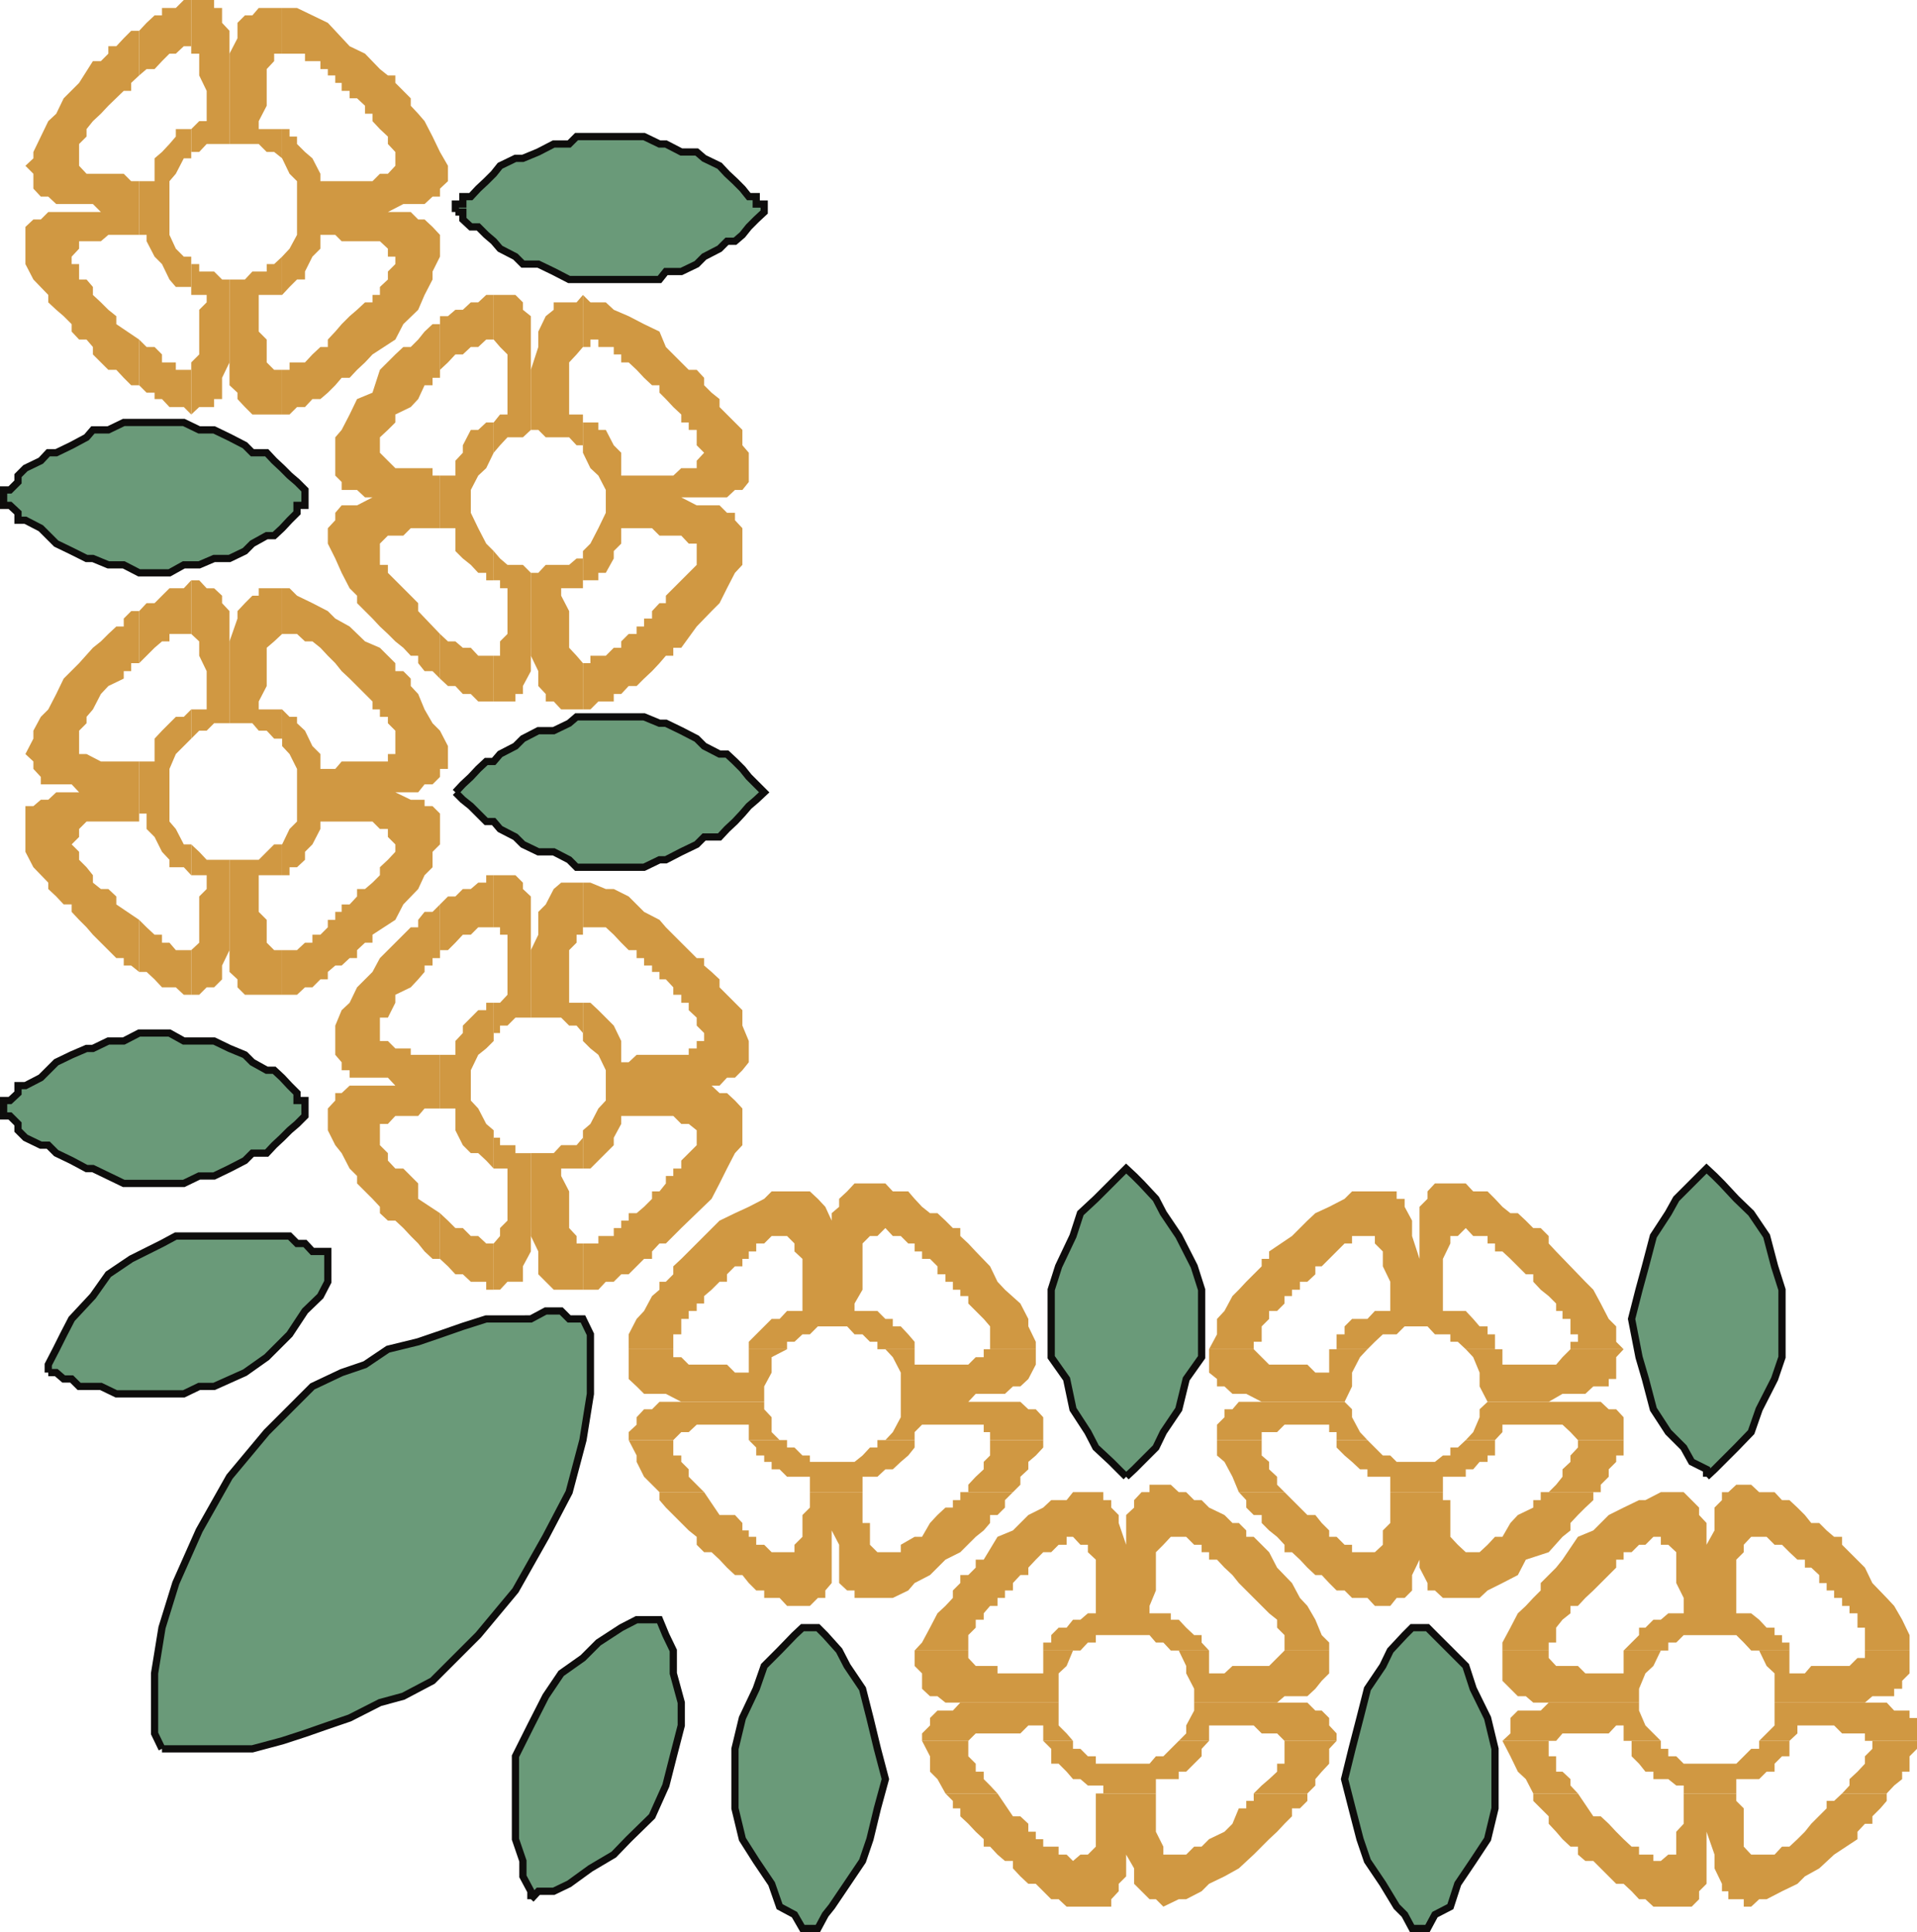 <svg xmlns="http://www.w3.org/2000/svg" width="360.681" height="363.579"><path fill="#d09842" d="M118.282 253.898h8.399v-2.8h1.5v-2.899h1.402v-1.5h1.5v-1.402h1.398v-1.399l1.403-1.199 1.5-1.5h1.398v-1.402l1.5-1.5h1.398v-1.399h1.204V235.5h1.398V234h1.5l1.398-1.402h2.903L149.48 234v1.5l1.5 1.398v9.801h-2.898l-1.402 1.5h-1.5l-2.899 2.899-1.398 1.402v1.398h7.199V252.5h1.398l1.5-1.402h1.403l1.5-1.5h5.5l1.398 1.5h1.5l1.398 1.402h1.403v1.398h7V252.5l-1.2-1.402-1.402-1.5h-1.5v-1.399h-1.398l-1.5-1.5h-4.3v-1.402l1.5-2.598V234l1.398-1.402h1.402l1.5-1.5 1.398 1.5h1.5l1.403 1.402h1.199v1.5h1.398v1.398h1.5l1.403 1.399v1.5h1.5v1.402h1.398v1.5h1.398v1.2h1.5v1.398l2.903 2.902 1.2 1.399v4.3h8.6V252.5l-1.402-2.902v-1.399l-1.5-2.902-2.898-2.598-1.402-1.5-1.399-2.902-2.7-2.797-1.401-1.5-1.5-1.402v-1.5h-1.399l-1.398-1.399-1.5-1.402h-1.403l-1.5-1.2-1.398-1.5-1.2-1.398h-2.902l-1.398-1.5h-5.8l-1.4 1.5-1.5 1.399v1.5l-1.402 1.199v8.601-7.199l-1.199-2.601-1.398-1.5-1.5-1.399h-7.203l-1.399 1.399-2.898 1.5-2.602 1.199-2.898 1.402-2.903 2.899-2.898 2.902-1.402 1.398-1.5 1.399v1.5l-1.399 1.402h-1.2v1.5l-1.401 1.2-1.5 2.8-1.399 1.5-1.5 2.899v2.8M109.68 242.7V234h2.903v-1.402h2.898v-1.5h1.403v-1.399h1.398v-1.402h1.5l1.398-1.2 1.5-1.5V224.2h1.403l1.2-1.5v-1.402h1.397v-1.399h1.5v-1.5l1.403-1.398 1.5-1.5v-2.8l-1.5-1.2h-1.402l-1.5-1.5h-9.797v1.5l-1.403 2.598v1.402l-4.398 4.398h-1.402V212.7l1.402-1.199 1.5-2.902 1.398-1.5v-5.7l-1.398-2.898-1.5-1.203-1.402-1.399V188.7h1.402l1.5 1.399 1.398 1.402 1.5 1.5 1.403 2.898v4h1.398l1.5-1.398h9.8v-1.203h1.5v-1.399h1.4v-1.5l-1.4-1.398v-1.5l-1.5-1.402V188.7h-1.401v-1.5h-1.5v-1.402l-1.399-1.5h-1.2v-1.399h-1.401V181.7h-1.5v-1.402h-1.399v-1.5h-1.5l-1.398-1.399-1.403-1.5-1.5-1.398h-4.3v-8.402h1.402l2.898 1.199h1.5l2.801 1.402 2.899 2.899 2.902 1.5 1.2 1.402 2.897 2.898 1.403 1.399 1.5 1.5h1.398v1.402l1.403 1.2 1.5 1.398v1.5l1.398 1.402 2.898 2.899V193l1.204 2.898v4l-1.203 1.5-1.399 1.399h-1.5l-1.398 1.5h-8.703 7.203l1.5 1.402h1.398l1.5 1.399 1.398 1.5v6.902l-1.398 1.5-1.5 2.898-1.398 2.801-1.5 2.899-2.801 2.699-2.902 2.8-1.5 1.5-1.399 1.403h-1.2l-1.401 1.5v1.398h-1.5l-2.899 2.899h-1.398l-1.403 1.402h-1.5l-1.398 1.5h-2.902m117.8 11.199h8.403V252.5h1.5v-2.902l1.398-1.399v-1.5h1.5l1.398-1.402v-1.399h1.403V242.7h1.5v-1.5h1.398l1.5-1.402v-1.5h1.2l1.402-1.399L252.98 234h1.403v-1.402h4.297V234l1.5 1.5v2.797l1.402 2.902v5.5h-2.903l-1.398 1.5h-2.898l-1.403 1.399v1.5h-1.5v2.8h5.801l1.399-1.398 1.5-1.402h2.601l1.5-1.5h4.3l1.4 1.5h2.902v1.402h1.398l1.5 1.398h5.5v-2.8h-1.398v-1.5h-1.5l-1.204-1.399-1.398-1.5h-4.3v-9.8l1.402-2.899v-1.402h1.398l1.5-1.5 1.399 1.5h2.703V234h1.398v1.5h1.399l1.5 1.398 1.402 1.399 1.5 1.5h1.398v1.402l1.403 1.5 1.5 1.2 1.398 1.398v1.402h1.2v1.5h1.5v2.899h1.402v1.402h-1.403v1.398h10l-1.398-1.398v-2.902l-1.403-1.399-1.5-2.902-1.398-2.598-1.5-1.5-2.8-2.902-2.7-2.797-1.398-1.5v-1.402l-1.5-1.5h-1.403l-1.398-1.399-1.5-1.402h-1.402l-1.5-1.2-1.399-1.5-1.398-1.398h-2.703l-1.399-1.5h-5.8l-1.4 1.5v1.399l-1.5 1.5v9.8l-1.401-4.3v-2.899l-1.399-2.601v-1.5h-1.5v-1.399h-8.398l-1.403 1.399-2.898 1.5-2.602 1.199-1.5 1.402-2.898 2.899-4.3 2.902v1.398h-1.4v1.399l-2.902 2.902-1.398 1.5-1.2 1.2-1.5 2.8-1.402 1.5v2.899l-1.5 2.8M109.68 133.5v-8.703h1.403v-1.399h2.898l1.5-1.5h1.403V120.7l1.398-1.402h1.5v-1.399h1.398v-1.5h1.5V115l1.403-1.5h1.2v-1.402l5.8-5.801v-4h-1.5l-1.403-1.5h-4.097l-1.403-1.399h-5.796v2.899l-1.403 1.402v1.399l-1.5 2.699h-1.398v1.402h-2.903v-5.5l1.403-1.402 1.5-2.899 1.398-2.898v-4.3l-1.398-2.7-1.5-1.402-1.403-2.899V79.5h2.903v1.398h1.398l1.5 2.899 1.403 1.402V89.5h9.796l1.5-1.402h2.903v-1.399l1.398-1.5-1.398-1.402v-2.899h-1.5V79.5h-1.403V78l-1.5-1.402-1.398-1.5-1.2-1.2V72.5h-1.402l-1.5-1.402-1.398-1.5-1.5-1.399h-1.398v-1.5h-1.403v-1.402h-2.898v-1.399h-1.5v1.399h-1.403V55.5l1.403 1.398h2.898l1.5 1.399 2.801 1.203 2.898 1.5 2.903 1.398 1.2 2.899 2.897 2.902 1.403 1.399h1.5l1.398 1.5V72.5l1.403 1.398 1.5 1.2v1.5L136.782 78l2.898 2.898v2.899l1.204 1.402v5.5l-1.204 1.5h-1.398l-1.5 1.399H126.68h1.5l2.903 1.5h4.3l1.4 1.402h1.5v1.398l1.397 1.5v6.899l-1.398 1.5-1.5 2.902-1.398 2.801-1.5 1.5-2.801 2.898-2.903 4h-1.5v1.5h-1.398l-1.2 1.399-1.402 1.5-1.5 1.402-1.398 1.399h-1.5l-1.398 1.5h-1.403V132h-2.898l-1.5 1.5h-1.402m62.402 177.098h10.098v-2.899l1.402-1.402v-1.5h1.5v-1.2l1.2-1.398h1.398v-1.5h1.402v-1.402h1.5v-1.399l1.398-1.5h1.5V295l1.403-1.5 1.398-1.402h1.5l1.398-1.399h1.5v-1.5h1.204l1.398 1.5h1.398v1.399l1.5 1.402v10.098h-1.5l-1.398 1.199h-1.398l-1.203 1.5h-1.5l-1.399 1.402v1.399h-1.5v1.5h7l1.398-1.5h1.5v-1.399h10.102l1.2 1.399h1.402l1.398 1.5h7.2l-1.4-1.5v-1.399h-1.401l-1.5-1.402-1.399-1.5h-1.5v-1.2h-4V302.2l1.2-2.902v-7.2l1.402-1.398 1.398-1.5h2.898l1.5 1.5h1.403v1.399h1.398v1.402h1.5l1.403 1.5 1.5 1.398 1.199 1.5 5.7 5.7 1.5 1.199v1.5l1.398 1.402v2.899h8.402v-1.5l-1.402-1.399-1.2-2.902-1.5-2.598-1.398-1.5-1.5-2.8-2.8-2.899-1.5-2.902-2.9-2.899h-1.402V288l-1.398-1.402h-1.2l-1.5-1.5-2.902-1.399-1.398-1.402h-1.402l-1.5-1.5h-1.399l-1.5-1.399h-4v1.399h-1.5l-1.398 1.5v1.402l-1.5 1.399v8.402-2.8l-1.403-4.102v-1.5l-1.398-1.399v-1.402h-1.5v-1.5h-5.7l-1.203 1.5h-2.898l-1.5 1.402-2.8 1.399-2.9 2.902-2.901 1.2-2.598 4.3h-1.5v1.5l-1.402 1.398h-1.5v1.5l-1.399 1.399v1.402l-1.398 1.5-1.5 1.399-1.403 2.699-1.5 2.8-1.398 1.5m-119-123.397v-8.403h2.8l1.5-1.399h1.4v-1.5h1.5l1.398-1.398v-1.402h1.402v-1.5h1.2v-1.399h1.5l1.398-1.5v-1.402h1.5l1.402-1.2 1.398-1.398v-1.5l1.5-1.402 1.403-1.5v-1.399L72.98 157.5V156h-1.5l-1.398-1.402h-9.8V156l-1.5 2.898-1.4 1.399v1.5l-1.5 1.402H54.48v1.5h-1.398v-5.8L54.48 156l1.403-1.402v-9.899l-1.403-2.8-1.398-1.5V133.5l1.398 1.398h1.403v1.2l1.5 1.402 1.398 2.898 1.5 1.5v2.801h2.8l1.2-1.402h8.7v-1.399h1.402V137.5l-1.403-1.402v-1.2h-1.5V133.5h-1.398V132l-4.3-4.3-1.5-1.403-1.2-1.5-1.402-1.399-1.399-1.5-1.5-1.199h-1.398l-1.5-1.402h-2.801v-8.598h1.398l1.403 1.399 2.898 1.402 2.899 1.5 1.402 1.398 2.7 1.5 2.898 2.801 2.8 1.2 1.5 1.5 1.403 1.398v1.5h1.5l1.398 1.402v1.399l1.399 1.5 1.203 2.902 1.5 2.598 1.398 1.402 1.5 2.898v4.301h-1.5v1.5l-1.398 1.399h-1.5l-1.203 1.5h-8.598 4.3l2.9 1.402h2.6v1.2h1.5l1.4 1.398v5.8l-1.4 1.399v2.902l-1.5 1.5-1.202 2.598-2.797 2.902-1.5 2.899-4.301 2.8v1.5H68.68l-1.5 1.399v1.5h-1.399l-1.5 1.402h-1.2l-1.401 1.2v1.398h-1.399l-1.5 1.5h-1.398l-1.5 1.402h-2.801M282.68 310.598h8.704v-1.5h1.398v-2.801l1.2-1.5 1.5-1.2V302.2h1.402l1.398-1.5 1.5-1.402 2.899-2.899 1.402-1.398v-1.5h1.398v-1.402h1.5l1.403-1.399h1.199l1.5-1.5h1.398v1.5h1.403l1.5 1.399v5.8l1.398 2.801v2.899h-2.898l-1.403 1.199h-1.398l-1.5 1.5h-1.2v1.402l-1.402 1.399-1.5 1.5h8.403v-1.5h1.5l1.398-1.399h9.898l1.403 1.399 1.398 1.5h7.2v-1.5h-1.399V307.7h-1.398v-1.402h-1.5l-1.403-1.5-1.5-1.2h-2.8V293.5l1.402-1.402v-1.399l1.398-1.5h2.903l1.5 1.5h1.398l1.398 1.399 1.5 1.402h1.403v1.5h1.2l1.5 1.398v1.5h1.397v1.399h1.403v1.402h1.5v1.5h1.398v1.399h1.5v2.699h1.403v4.3h8.398V307.7l-1.398-2.902-1.5-2.598-1.403-1.5-2.699-2.8-1.398-2.899-4.301-4.3v-1.5h-1.5l-1.403-1.2-1.398-1.402h-1.5l-1.2-1.5-1.402-1.399-1.5-1.402h-1.398l-1.398-1.5h-2.903l-1.5-1.399h-2.8l-1.5 1.399h-1.2v1.5l-1.398 1.402v4.3l-1.5 2.7v2.8-6.902l-1.402-1.5v-1.399l-1.399-1.402-1.5-1.5h-4.3l-2.9 1.5h-1.198l-2.903 1.402-2.8 1.399-2.899 2.902-2.898 1.2-2.903 4.3-1.199 1.5-2.898 2.898v1.399l-1.403 1.402-1.398 1.5-1.5 1.399-1.402 2.699-1.5 2.8v1.5M53.083 78v-8.402h1.398v-1.399h2.903l1.398-1.5 1.5-1.402h1.399v-1.399l1.402-1.5 1.2-1.398 1.5-1.5 1.398-1.203 1.5-1.399h1.402V55.5h1.398V54l1.5-1.402v-1.5l1.403-1.399v-1.402H72.98v-1.5l-1.5-1.399h-7.199l-1.2-1.199h-2.8v2.598l-1.5 1.5-1.398 2.8v1.5h-1.5L54.48 54l-1.398 1.5v-7.203l1.398-1.5 1.403-2.598V34.098l-1.403-1.399-1.398-2.902v-5.5h1.398v1.402h1.403v1.399l1.5 1.5 1.398 1.199 1.5 2.902v1.399h9.8l1.4-1.399h1.5l1.402-1.5v-2.601l-1.403-1.5v-1.399l-1.5-1.402-1.398-1.5v-1.399H68.68v-1.5l-1.5-1.398h-1.399v-1.402h-1.5v-1.5h-1.2v-1.399H61.68V13h-1.399v-1.5h-2.898v-1.402h-4.301V1.5h2.8l5.798 2.797 1.402 1.5 2.7 2.902 2.898 1.399L71.48 13l1.5 1.2h1.403v1.398l1.5 1.5 1.398 1.402v1.398l1.399 1.5 1.203 1.399 1.5 2.902 1.398 2.899 1.5 2.601v2.899l-1.5 1.402V37h-1.398l-1.5 1.398h-4l-2.903 1.5h-2.898 7.2l1.398 1.399h1.203l1.5 1.402 1.398 1.5v4.098l-1.398 2.8v1.5l-1.5 2.903-1.203 2.797L75.884 61l-1.5 2.898-4.301 2.801-1.402 1.5-1.5 1.399-1.399 1.5h-1.5l-1.2 1.402-1.401 1.398-1.399 1.2h-1.5l-1.398 1.5h-1.5L54.48 78h-1.398"/><path fill="#d09842" d="m166.583 253.898 1.398 1.5 1.5 2.899v5.5h19.602-6.902l1.402-1.5h5.5l1.5-1.399h1.398l1.5-1.398 1.403-2.703v-2.899h-9.801v1.5h-1.5l-1.402 1.399h-10.098v-2.899h-5.5m-56.903-59.5L108.481 193h-1.398l-1.5-1.5h-5.7v-19.902 7.199l1.4-2.899v-4.3l1.397-1.399 1.5-2.902 1.403-1.2h4.097v9.801h-1.199v1.5l-1.398 1.399v9.902h2.598v5.7m166.101 59.499 1.399 1.5 1.203 2.899v2.601l1.5 2.899h18.398-6.898l2.597-1.5h4.301l1.5-1.399h2.899V259.5h1.402v-4.102l1.398-1.5h-10l-1.5 1.5-1.199 1.399h-10.101v-2.899h-6.899M109.68 85.2v-1.403h-1.199l-1.398-1.5h-4.402l-1.399-1.399h-1.398v-18.5 7.2l1.398-4.301v-2.899l1.399-2.898 1.5-1.203v-1.399h4.3l1.2-1.398v9.797l-1.2 1.402-1.398 1.5V78h2.598v7.2m112.101 225.398 1.398 2.902v1.398l1.5 2.899v2.601h18.403-7.2 4.4l1.398-1.199h4.3l1.5-1.402 1.2-1.5 1.402-1.399v-4.3h-8.403L240.282 312l-1.5 1.5h-6.898l-1.5 1.398h-2.903v-4.3h-5.699M53.083 139h-1.5l-1.402-1.5h-1.5l-1.2-1.402h-4.3v-18.2 6.899-4.098l1.5-4.3V115l1.402-1.5 1.398-1.402h1.2v-1.399h4.402v8.598l-1.5 1.402-1.402 1.2v7.199L48.68 132v1.5h4.402v5.5m277.899 171.598 1.403 2.902 1.5 1.398v5.5h19.898-7.2 4.302l1.398-1.199h4.102v-1.402h1.5v-1.5l1.398-1.399v-4.3h-8.398V312h-1.403l-1.5 1.5h-7.199l-1.2 1.398h-2.902v-4.3h-5.699M53.083 29.797l-1.5-1.2H50.18l-1.5-1.5h-5.5V7.2v7-4.101l1.5-2.899V4.297l1.402-1.399h1.398l1.2-1.398h4.402v8.598h-1.5V11.5L50.18 13v6.898l-1.5 2.899v1.5h4.402v5.5m65.2 224.101v5.602l1.5 1.398 1.399 1.399h4.101l2.899 1.5h15.601v-2.899l1.398-2.601v-2.899l2.903-1.5h-7.2v4.399h-2.6l-1.5-1.5h-7.2l-1.402-1.399h-1.5v-1.5h-8.399M109.68 242.7h-5.5l-1.5-1.5-1.398-1.403V235.5l-1.398-2.902V217h4.297l1.402-1.5h2.898l1.2-1.402v-1.399 7.2h-4.098v1.398l1.5 2.902v6.899l1.398 1.5V234h1.2v8.7m117.8 11.198v4.399l1.5 1.203v1.398h1.403l1.5 1.399h2.597l2.903 1.5h15.597l1.403-2.899v-2.601l1.5-2.899 1.398-1.5h-7.2v4.399h-2.6l-1.5-1.5h-7.2l-2.898-2.899h-8.403M109.68 133.5h-4.097l-1.403-1.5h-1.5v-1.402l-1.398-1.5v-2.801l-1.398-2.899v-15.601h1.398l1.399-1.5h4.402l1.398-1.2h1.2V103.7v7h-4.098v1.399l1.5 2.902v6.898l1.398 1.5 1.2 1.399v8.703m62.402 177.097v2.902l1.398 1.398v2.899l1.5 1.402h1.403l1.5 1.2h21.297v-5.5l1.5-1.399 1.203-2.902h-5.602v4.3h-8.602V313.5h-4.097l-1.403-1.5v-1.402h-10.097m-119-123.398h-7l-1.402-1.403v-1.5l-1.5-1.399v-21.101h5.5l1.5-1.5 1.402-1.399h1.5v5.801H48.68v6.899l1.5 1.5v4.3l1.402 1.399h1.5v8.402M282.68 310.598v5.699l2.903 2.902h1.5l1.398 1.2h19.903v-2.602l1.199-2.899 1.5-1.398 1.398-2.902h-7v4.3h-7.199l-1.398-1.398h-4.102l-1.398-1.5v-1.402h-8.704M53.083 78H47.48l-1.398-1.402-1.402-1.5v-1.2l-1.5-1.398V52.598h2.902l1.398-1.5h2.7v-1.399h1.402l1.5-1.402V55.5H48.68v6.898l1.5 1.5V68.2l1.402 1.399h1.5V78m116.399 185.797v2.902l-1.5 2.801-1.398 1.5h5.5v-1.5l1.398-1.402h11.602v1.402h1.2v1.5h10v-4.3l-1.4-1.5h-1.402l-1.5-1.403h-22.5"/><path fill="#d09842" d="M99.884 191.5H96.98l-1.5 1.5h-1.398v1.398h-1.2V188.7h1.2l1.398-1.5v-11.3h-1.398v-1.4h-1.2v-9.8h4.098l1.403 1.398v1.199l1.5 1.402V191.5m180.001 72.297-1.5 1.402v1.5l-1.204 2.801-1.398 1.5h5.5l1.399-1.5v-1.402h11.3l1.5 1.402 1.403 1.5h8.597v-4.3l-1.398-1.5h-1.403l-1.5-1.403h-21.296m-180-182.899-1.5 1.399H95.48l-1.398 1.5-1.2 1.402V79.5l1.2-1.5h1.398V66.7l-1.398-1.403-1.2-1.399V55.5h4.098l1.403 1.398v1.399l1.5 1.203v21.398m124.797 239.5v1.5l-1.5 2.801v1.5l-1.398 1.399h5.7v-2.899h8.402l1.5 1.5h2.898l1.398 1.399h9.801v-1.399l-1.398-1.5v-1.402l-1.402-1.399h-1.2l-1.5-1.5h-21.3M43.18 136.098h-2.898l-1.398 1.402H37.48l-1.5 1.5v-5.5h2.903v-7.203l-1.403-2.899V120.7l-1.5-1.402V109.2h1.5l1.403 1.5h1.398l1.5 1.399v1.402l1.399 1.5v21.098m290.704 184.299v4.301l-1.5 1.5-1.403 1.399h5.7l1.5-1.399v-1.5h6.902l1.5 1.5h4.3v1.399h9.798v-4.301h-1.399v-1.399h-2.898l-1.403-1.5h-21.097M43.18 27.098h-4.296l-1.403 1.5h-1.5v1.199-5.5l1.5-1.5h1.403v-5.7L37.48 14.2v-4.101h-1.5V0h4.301v1.5h1.5v2.797l1.399 1.5v21.3m86.403 236.7h1.5-7l-1.402 1.402h-1.5l-1.399 1.5v1.399l-1.5 1.402v1.5h8.399l1.5-1.5h1.402l1.5-1.402h9.8V271h5.798l-1.5-1.5v-2.8l-1.399-1.5v-1.403h-14.2m-29.698-32.699v-1.399 5.801l-1.5 2.797v2.902H95.48l-1.398 1.5h-1.2V234l1.2-1.402v-1.5l1.398-1.399v-9.8h-2.597v-5.801h1.199v1.402h2.898v1.5h2.903v14.098m138.899 32.699h2.898-8.597l-1.2 1.402h-1.5v1.5l-1.402 1.399V271h8.403v-1.5h2.898l1.398-1.402h8.403v1.402h1.398v1.5h5.801l-1.398-1.5-1.5-2.8v-1.5l-1.403-1.403h-14.199M99.884 121.898v-2.601 7l-1.5 2.8v1.5H96.98V132h-4.097v-8.602h1.199V120.7l1.398-1.402V110.7h-1.398v-1.5h-1.2v-5.5l1.2 1.399 1.398 1.199h2.903l1.5 1.5v14.101m85.2 198.499h1.2-5.602l-1.399 1.5h-2.898l-1.403 1.399v1.402l-1.5 1.5v1.399h8.7l1.402-1.399h8.398l1.5-1.5h2.801v2.899h5.602l-1.203-1.399-1.5-1.5v-4.3h-14.098M43.18 175.898V174.5v4.297l-1.398 2.902v2.598l-1.5 1.5h-1.398l-1.403 1.402h-1.5v-8.402l1.5-1.399V168.7l1.403-1.402V164.7H35.98v-5.8l1.5 1.398 1.403 1.5h4.297v14.101m250.801 144.499h1.5-4.097l-1.5 1.5h-4.301l-1.402 1.399v2.902l-1.5 1.399h10.101l1.2-1.399h8.699l1.402-1.5h1.398v2.899h7l-2.898-2.899-1.2-2.8v-1.5h-14.402M43.18 66.7v-1.403 2.902l-1.398 2.899v4h-1.5v1.5h-2.8L35.981 78v-9.8l1.5-1.5v-8.403l1.402-1.399V55.5H35.98v-7.203 1.402h1.5v1.399h2.801l1.5 1.5h1.399v14.101M186.282 271v2.898l-1.2 1.2v1.402l-1.5 1.398-1.401 1.5v1.399h8.402l1.398-1.399v-1.5l1.5-1.398v-1.402l1.403-1.2 1.398-1.5V271h-10"/><path fill="#d09842" d="M92.884 174.5H89.98l-1.398 1.398h-1.5l-1.402 1.5-1.399 1.399h-1.5v-8.598l1.5-1.5h1.399l1.402-1.402h1.5l1.398-1.2h1.5V164.7h1.403v9.801M296.884 271v1.398l-1.403 1.5v1.2l-1.5 1.402v1.398l-1.199 1.5-1.398 1.399h9.796v-1.399l1.5-1.5V276.5l1.403-1.402v-1.2h1.398V271h-8.597m-204-207.102H91.48l-1.5 1.399h-1.398l-1.5 1.402H85.68l-1.399 1.5-1.5 1.399V59.5h1.5l1.399-1.203h1.402l1.5-1.399h1.398l1.5-1.398h1.403v8.398m148.797 263.7v4.3h-1.398v1.5l-1.5 1.399-1.398 1.203-1.5 1.5h10.097l1.5-1.5v-1.203l1.2-1.399 1.402-1.5v-2.8l1.398-1.5h-9.8m-205.7-208.301h-4.097v1.402H30.48l-1.398 1.2-1.5 1.5-1.402 1.398V115l1.402-1.5h1.5l1.398-1.402 1.403-1.399h2.699l1.398-1.5v10.098m316.302 208.301v1.5l-1.398 1.402v1.398l-1.403 1.5-1.5 1.399V336l-1.398 1.5h8.398l1.403-1.5 1.5-1.203v-1.399h1.398V330.5l1.399-1.402v-1.5h-8.399M35.981 8.7h-1.398l-1.5 1.398h-1.2L30.482 11.5 29.083 13h-1.5l-1.402 1.2V5.796l1.402-1.5 1.5-1.399h1.398V1.5h2.602l1.5-1.5h1.398v8.7M140.884 271l1.398 1.398v1.5h1.5v1.2h1.398v1.402h1.5l1.403 1.398h4.3v2.899h9.9v-2.899h2.8l1.5-1.398h1.398l1.5-1.402 1.403-1.2 1.199-1.5V271h-7v1.398h-1.402l-1.399 1.5-1.5 1.2h-8.398v-1.2h-1.403l-1.5-1.5h-1.398V271h-7.2m-47.999-51.102-1.403-1.5-1.5-1.398h-1.398l-1.5-1.5-1.402-2.8v-4.102h-2.899V198.5h2.899v-2.602l1.402-1.5V193l1.5-1.5 1.398-1.402h1.5v-1.399h1.403v7.2l-1.403 1.398-1.5 1.203-1.398 2.898v5.7l1.398 1.5 1.5 2.902 1.403 1.2v7.198M251.481 271v1.398l1.5 1.5 1.403 1.2 1.5 1.402h1.398v1.398h4.3v2.899h9.9v-2.899h4.3V276.5h1.398l1.204-1.402h1.5v-1.2h1.398V271h-5.5l-1.5 1.398h-1.398v1.5h-1.403l-1.5 1.2h-7.199l-1.2-1.2h-1.401l-2.9-2.898h-5.8M92.884 109.2H91.48v-1.403h-1.5l-1.398-1.5-1.5-1.2-1.402-1.398v-4.3h-2.899V89.5h2.899v-2.8l1.402-1.5v-1.403l1.5-2.899h1.398l1.5-1.398h1.403v5.7l-1.403 2.898-1.5 1.402-1.398 2.7v4.3l1.398 2.898 1.5 2.899 1.403 1.402v5.5m103.399 218.399 1.5 1.5v2.8h1.398l1.5 1.5 1.204 1.399h1.398L204.68 336h2.903v1.5h-1.402 11.3v-2.703h4.301v-1.399h1.398l1.5-1.5 1.403-1.398v-1.402l1.398-1.5h-5.699l-1.5 1.5-1.398 1.402h-1.403l-1.199 1.398H206.18V330.5h-1.5l-1.398-1.402h-1.398v-1.5h-5.602M35.981 164.7l-1.398-1.5h-2.7v-1.403l-1.402-1.5-1.398-2.797-1.5-1.5v-2.902H26.18v1.5-11.301h2.902V139l1.398-1.5 2.602-2.602h1.5l1.398-1.398v5.5l-2.898 2.898-1.2 2.801v9.899l1.2 1.402 1.5 2.898h1.398v5.801m271.001 162.899v2.902l1.403 1.398 1.199 1.5h1.5v1.399h2.8l1.5 1.203h1.4v1.5h9.897v-2.703h4.301l1.403-1.399h1.5v-1.5l1.398-1.398h1.399v-2.902h-5.7v1.5h-1.5l-1.398 1.402-1.403 1.398h-9.898l-1.398-1.398h-1.5v-1.402h-1.403v-1.5h-5.5M35.981 54h-2.898l-1.2-1.402-1.402-2.899-1.398-1.402-1.5-2.899V44.2H26.18V34.098h2.902v-4.301l1.398-1.2 1.403-1.5 1.199-1.398v-1.402h2.898v5.5h-1.398l-1.5 2.902-1.2 1.399v10.101l1.2 2.598 1.5 1.5h1.398V54m82.302 217 1.5 2.898v1.2l1.399 2.8 2.902 2.899h8.398l-2.898-2.899V276.5l-1.402-1.402v-1.2h-1.5V271h-8.399m-25.398-28.3H91.48v-1.5h-2.898l-1.5-1.403H85.68l-1.399-1.5-1.5-1.399v-8.601l1.5 1.402 1.399 1.399h1.402l1.5 1.5h1.398l1.5 1.402h1.403v8.7M228.981 271v2.898l1.403 1.2 1.5 2.8 1.199 2.899h8.598l-1.399-1.399v-1.5l-1.5-1.398v-1.402l-1.398-1.2V271h-8.403M92.884 132H89.98l-1.398-1.402h-1.5l-1.402-1.5h-1.399l-1.5-1.399v-8.402l1.5 1.402h1.399l1.402 1.2h1.5l1.398 1.5h2.903V132m80.598 195.598 1.5 2.902v2.898l1.403 1.399 1.5 2.703h9.797l-1.399-1.5-1.2-1.203v-1.399h-1.5v-1.5l-1.401-1.398v-2.902h-8.7M35.981 187.2h-1.398l-1.5-1.403H30.48l-1.398-1.5-1.5-1.399H26.18v-9.8l1.402 1.402 1.5 1.398h1.398v1.5h1.403l1.199 1.399h2.898v8.402m246.7 140.399 1.5 2.902 1.403 2.898 1.5 1.399 1.398 2.703h8.403l-1.403-1.5v-1.203l-1.5-1.399h-1.199V330.5h-1.398v-2.902h-8.704M35.981 78l-1.398-1.402h-2.7l-1.402-1.5h-1.398v-1.2h-1.5L26.18 72.5v-8.602l1.402 1.399h1.5l1.398 1.402v1.5h2.602v1.399h2.898V78"/><path fill="#d09842" d="M124.083 280.797v1.5l1.2 1.402 4.3 4.301 1.5 1.2v1.5l1.398 1.398h1.403l1.5 1.402 1.398 1.5 1.5 1.398h1.398l1.204 1.5 1.398 1.399h1.5v1.402h2.898l1.403 1.5h4.3l1.5-1.5h1.4v-1.402l1.198-1.399V288l1.403 2.7v7.198l1.5 1.399h1.398v1.402h7.2l2.902-1.402 1.199-1.399 2.898-1.5 2.903-2.898 2.797-1.402 2.902-2.899 1.5-1.199 1.2-1.402v-1.5h1.398l1.402-1.399v-1.402l1.5-1.5h-9.902v1.5h-1.399v1.402h-1.398l-1.5 1.399-1.403 1.5-1.5 2.601h-1.398l-2.602 1.5v1.399h-4.398l-1.402-1.399v-4.101h-1.399v-5.801h-9.898v2.902l-1.403 1.399v4.101l-1.5 1.5v1.399h-4.3l-1.399-1.399h-1.5v-1.5h-1.398V288h-1.203v-1.402l-1.399-1.5h-2.898l-2.903-4.301h-8.398m-41.301-43.899h-1.398l-1.5-1.398-1.203-1.5-1.399-1.402-1.398-1.5-1.5-1.399H72.98l-1.5-1.402v-1.2l-1.398-1.5-1.402-1.398-1.5-1.5v-1.402l-1.399-1.399-1.5-2.898-1.2-1.5-1.401-2.8v-4.102l1.402-1.5v-1.399h1.2l1.5-1.402h10.1-1.5l-1.402-1.5h-7.199v-1.399h-1.5v-1.5l-1.2-1.398V193l1.2-2.902 1.5-1.399 1.399-2.902 2.902-2.899 1.398-2.601 2.903-2.899 2.898-2.898h1.399v-1.402l1.203-1.5h1.5l1.398-1.399v10.098h-1.398v1.402h-1.5v1.2l-1.203 1.398-1.399 1.5-2.898 1.402v1.5L72.98 191.5h-1.5v4.398h1.5l1.403 1.399h2.898v1.203h5.5v10.098h-2.898L78.68 210h-4.297l-1.403 1.5h-1.5v4l1.5 1.5v1.398l1.403 1.5h1.5l1.398 1.399 1.399 1.402v2.899l4.101 2.699v8.601m150.302 43.899 1.398 1.5v1.402l1.403 1.399h1.5v1.5l1.398 1.402 1.5 1.2 1.398 1.5v1.398h1.403l1.5 1.402 1.398 1.5 1.5 1.398h1.2l1.402 1.5 1.398 1.399h1.5l1.403 1.402h2.898l1.399 1.5h2.902l1.2-1.5h1.5l1.397-1.402v-2.899l1.403-2.898V288v7l1.5 2.898v1.399h1.398l1.5 1.402h6.903l1.5-1.402 2.796-1.399 2.903-1.5 1.5-2.898 4.3-1.402 2.598-2.899 1.5-1.199v-1.402l1.403-1.5 1.398-1.399 1.5-1.402v-1.5h1.398-11.296v1.5h-1.403v1.402l-2.898 1.399-1.403 1.5-1.5 2.601h-1.398l-1.398 1.5-1.5 1.399h-2.602l-1.5-1.399-1.398-1.5v-6.902h-1.403v-1.5h-9.898v5.8L260.18 288v2.7l-1.5 1.398h-4.296v-1.399h-1.403l-1.5-1.5h-1.398V288l-1.402-1.402-1.2-1.5h-1.5l-4.3-4.301h-8.598M82.782 127.7l-1.398-1.403h-1.5l-1.203-1.5v-1.399h-1.399l-1.398-1.5-1.5-1.199-1.403-1.402-1.5-1.399-1.398-1.5L68.68 115l-1.5-1.5v-1.402l-1.399-1.399-1.5-2.902-1.2-2.7-1.401-2.8v-2.899l1.402-1.5V96.5l1.2-1.402h2.898l2.902-1.5h5.8-7.202l-1.5-1.399h-2.899v-1.5l-1.2-1.199v-7.203l1.2-1.399 1.5-2.898 1.399-2.902 2.902-1.2 1.398-4.3 2.903-2.899 1.5-1.402h1.398l1.399-1.399 1.203-1.5 1.5-1.398h1.398v-1.5 11.598h-1.398V72.5h-1.5l-1.203 2.598-1.399 1.5L74.384 78v1.5l-1.403 1.398-1.5 1.399v2.902l1.5 1.5 1.403 1.399h7V89.5h1.398v9.898h-5.5l-1.398 1.399H72.98l-1.5 1.5v4h1.5v1.5l4.301 4.3 1.399 1.403v1.5l4.101 4.297v8.402M177.884 337.5l1.398 1.398v1.399h1.398v1.5l1.5 1.402 1.403 1.5 1.5 1.399v1.402h1.2l1.398 1.5 1.402 1.2h1.5v1.398l1.398 1.5 1.5 1.402h1.403l2.898 2.898h1.398l1.5 1.399h8.403v-1.399l1.398-1.5V354.5l1.403-1.402v-8.399V349l1.5 2.598v2.902l2.898 2.898h1.2l1.402 1.399 2.898-1.399h1.398l2.903-1.5 1.398-1.398 2.903-1.402 2.699-1.5 2.8-2.598 2.9-2.902 1.5-1.399 1.398-1.5 1.402-1.402v-1.5h1.5l1.398-1.399V337.5h-10.097v1.398h-1.403v1.399h-1.398l-1.2 2.902-1.5 1.5-2.902 1.399-1.398 1.402h-1.402l-1.5 1.5h-4.297v-1.5l-1.403-2.8v-7.2h-11.3v10l-1.5 1.5h-1.399l-1.398 1.2-1.203-1.2h-1.5v-1.5h-2.899v-1.402h-1.398v-1.399h-1.403v-1.5l-1.5-1.402h-1.398l-2.903-4.297h-9.796M26.18 182.898l-1.5-1.199h-1.398v-1.402h-1.398l-1.5-1.5-1.403-1.399-1.5-1.5-1.199-1.398-1.398-1.402-1.403-1.5v-1.399h-1.5l-1.398-1.5-1.5-1.402v-1.2l-2.8-2.898-1.5-2.902v-8.598h1.5L7.68 150.5h1.402l1.5-1.402h8.398-4.097l-1.403-1.5h-5.8v-1.399l-1.399-1.5v-1.402l-1.5-1.399 1.5-2.898v-1.5l1.399-2.602 1.402-1.398 1.5-2.902 1.398-2.899 2.903-2.902 2.597-2.899 1.5-1.199 1.403-1.402 1.5-1.399h1.398v-1.5l1.4-1.398h1.5v9.797h-1.5v1.5h-1.399v1.402l-2.898 1.399-1.403 1.5-1.5 2.902-1.199 1.398v1.2l-1.398 1.402v4.398h1.398l2.7 1.399h7.199v11.3h-9.899L14.884 156v1.5l-1.403 1.398 1.403 1.399v1.5l1.398 1.402 1.2 1.5v1.399l1.5 1.199h1.402l1.5 1.402v1.5l4.297 2.899v9.8m262.3 154.602v1.398l1.403 1.399 1.5 1.5v1.402l1.398 1.5 1.2 1.399 1.5 1.402h1.402v1.5l1.398 1.2h1.5l4.3 4.3h1.4l1.5 1.398 1.402 1.5h1.199l1.5 1.399h7.2l1.397-1.399v-1.5l1.403-1.398v-9.8l1.5 4.3v2.598l1.398 2.902v1.398h1.2v1.5h2.902v1.399h1.398l1.5-1.399h1.403l2.898-1.5 2.898-1.398 1.403-1.402 2.7-1.5 2.8-2.598 4.398-2.902v-1.399l1.403-1.5h1.398v-1.402l1.5-1.5 1.2-1.399V337.5h-8.4l-1.5 1.398h-1.402v1.399l-2.898 2.902-1.2 1.5-1.402 1.399-1.5 1.402h-1.398l-1.398 1.5h-4.403l-1.398-1.5v-7.203l-1.403-1.399V337.5h-9.898v5.7l-1.398 1.5v4.3h-1.5l-1.403 1.2h-1.398V349h-2.7v-1.5h-1.402l-1.5-1.402-1.398-1.399-1.402-1.5-1.5-1.402h-1.399l-2.898-4.297h-8.403M26.18 72.5h-1.5l-1.398-1.402-1.398-1.5h-1.5l-1.403-1.399-1.5-1.5v-1.402l-1.199-1.399h-1.398l-1.403-1.5V61l-1.5-1.5-1.398-1.203-1.5-1.399V55.5l-2.8-2.902-1.5-2.899v-7l1.5-1.402H7.68l1.402-1.399h9.898l-1.5-1.5h-6.898L9.083 37H7.68l-1.399-1.5v-2.8l-1.5-1.5 1.5-1.403v-1.2l1.4-2.897 1.402-2.902 1.5-1.399L11.98 18.5l2.903-2.902L17.48 11.5h1.5l1.403-1.402V8.699h1.5l1.398-1.5 1.399-1.402h1.5v8.402l-1.5 1.399v1.5h-1.399l-2.898 2.8-1.403 1.5-1.5 1.399-1.199 1.5v1.402l-1.398 1.399v4.101l1.398 1.5h7l1.399 1.399h1.5v10.101h-5.797l-1.403 1.2h-4.097v1.398l-1.403 1.5v1.402h1.403v2.899h1.398l1.2 1.402v1.5l1.5 1.398 1.402 1.399 1.5 1.203V61l4.297 2.898V72.5"/><path fill="#6a9a79" stroke="#0e0d0c" stroke-miterlimit="10" stroke-width="1.361" d="M152.384 362.898h1.5l1.398-2.601 1.2-1.5 2.902-4.297 2.898-4.3 1.398-4.102 1.403-5.801 1.5-5.5-1.5-5.7-1.402-5.8-1.399-5.5-2.898-4.297-1.5-2.902-2.602-2.899-1.398-1.402h-2.903l-1.5 1.402-2.8 2.899-2.899 2.902-1.5 4.297-2.602 5.5-1.398 5.8v11.2l1.398 5.8 2.602 4.102 2.898 4.301 1.5 4.297 2.801 1.5 1.5 2.601h1.403m-52.5-5.5 1.398-1.5h2.899l2.902-1.398 4-2.902L115.48 349l2.801-2.902 4.398-4.301 2.602-5.797 1.398-5.5 1.5-5.8v-4.302l-1.5-5.5v-4.3l-1.398-2.899-1.2-2.902h-4.3l-2.898 1.5-4.301 2.8L109.68 312l-4.098 2.898-2.902 4.301-2.797 5.5-2.903 5.801v15.598l1.403 4.101v2.899l1.5 2.8v1.5m-90.8-99.101h1.5l1.398 1.203h1.5l1.403 1.398h4.097l2.903 1.399h12.699l2.898-1.399h2.801l5.8-2.601 4.099-2.899 4.3-4.3 2.903-4.399 2.898-2.8 1.399-2.7V235.5h-2.899l-1.398-1.5h-1.5l-1.403-1.402H33.083L30.48 234l-5.8 2.898-4.297 2.899-2.903 4.101-4 4.301-1.5 2.899-1.398 2.8-1.5 2.899v1.5m21.399 70.801h17l5.602-1.5 4.3-1.399 4.298-1.5 4.101-1.402 5.7-2.899 4.402-1.199 5.5-2.902 8.597-8.598 7-8.402 5.7-10.098 4.402-8.402L109.68 271l1.402-8.703v-11.2l-1.402-2.898h-2.598l-1.5-1.5h-2.902l-2.797 1.5H91.48l-4.398 1.399-4.3 1.5-4.102 1.402-5.7 1.398-4.3 2.899-4.399 1.5-5.5 2.601-8.601 8.602-7 8.398L37.48 288l-4.398 9.898-2.602 8.399-1.398 8.601V326.2l1.398 2.899M.68 208.598v-1.5h1.204l1.5-1.399v-1.402h1.398l2.899-1.5 1.402-1.399 1.5-1.5 2.898-1.398 2.801-1.203h1.2l2.902-1.399h2.898l2.899-1.5h5.703l2.699 1.5h5.7l2.898 1.399 2.902 1.203 1.398 1.398 2.7 1.5h1.402l1.5 1.399 1.398 1.5 1.403 1.402v1.399h1.5V210l-1.5 1.5-1.403 1.2-1.398 1.398-1.5 1.402-1.402 1.5h-2.7l-1.398 1.398-2.902 1.5-2.899 1.399h-2.8l-2.9 1.402h-11.3l-2.898-1.402-2.903-1.399h-1.199l-2.8-1.5-2.9-1.398-1.5-1.5h-1.4l-2.899-1.402-1.398-1.399V211.5l-1.5-1.5H.68v-1.402m266.403 154.3h1.5l1.398-2.601 2.903-1.5 1.398-4.297 2.898-4.3 2.704-4.102 1.398-5.801v-11.2l-1.398-5.8-2.704-5.5-1.398-4.297-2.898-2.902-2.903-2.899-1.398-1.402h-2.903l-1.398 1.402-2.7 2.899-1.402 2.902-2.898 4.297-1.398 5.5-1.5 5.8-1.403 5.7 1.403 5.5 1.5 5.8 1.398 4.102 2.899 4.301 2.601 4.297 1.5 1.5 1.399 2.601h1.402M.68 93.598v-1.399h1.204l1.5-1.5V89.5l1.398-1.402 2.899-1.399 1.402-1.5h1.5l2.898-1.402 2.801-1.5 1.2-1.399h2.902l2.898-1.398h11.3l2.9 1.398h2.8l2.899 1.399 2.902 1.5 1.398 1.402h2.7l1.402 1.5 1.5 1.399L54.48 89.5l1.403 1.2 1.5 1.5v2.898h-1.5V96.5l-1.403 1.398-1.398 1.5-1.5 1.399H50.18l-2.7 1.5-1.398 1.402-2.902 1.399h-2.899l-2.8 1.199h-2.9l-2.698 1.5H26.18l-2.899-1.5h-2.898l-2.903-1.2h-1.199l-2.8-1.398-2.9-1.402-1.5-1.5-1.401-1.399-2.899-1.5H3.384V96.5l-1.5-1.402H.68v-1.5m211.204 184.3 1.5-1.398 1.398-1.402 2.7-2.7 1.402-2.898 2.898-4.3 1.398-5.7 2.903-4.102V242.7l-1.402-4.402-2.899-5.7-2.898-4.3-1.403-2.7-2.699-2.898-1.398-1.402-1.5-1.399-1.403 1.399-1.398 1.402-2.902 2.899-2.899 2.699-1.398 4.3-2.703 5.7-1.399 4.402v12.7l2.898 4.101 1.204 5.7 2.797 4.3 1.5 2.898 2.902 2.7 1.398 1.402 1.403 1.398M85.68 149.098l1.403-1.5 1.5-1.399 1.398-1.5 1.5-1.402h1.403l1.199-1.399 2.898-1.5L98.384 139l2.898-1.5h2.898l2.903-1.402 1.398-1.2h12.7l2.902 1.2h1.2l2.897 1.402 2.903 1.5 1.398 1.398 2.903 1.5h1.398l1.5 1.399 1.398 1.402 1.204 1.5 2.898 2.899-1.5 1.402-1.398 1.2-1.204 1.398-1.398 1.5-1.5 1.402-1.398 1.5h-2.903l-1.398 1.398-2.903 1.399-2.898 1.5h-1.2l-2.902 1.402h-12.699l-1.398-1.402-2.903-1.5h-2.898l-2.898-1.399-1.403-1.398-2.898-1.5-1.2-1.402h-1.402l-2.898-2.899-1.5-1.199-1.402-1.402m235.402 128.8 1.5-1.398 1.398-1.402 2.7-2.7 2.8-2.898 1.5-4.3 2.903-5.7 1.398-4.102V242.7l-1.398-4.402-1.5-5.7-2.903-4.3-2.8-2.7-2.7-2.898-1.398-1.402-1.5-1.399-1.403 1.399-1.398 1.402-2.898 2.899-1.5 2.699-2.801 4.3-1.5 5.7-1.2 4.402-1.402 5.5 1.403 7.2 1.199 4.101 1.5 5.7 2.8 4.3 2.9 2.898 1.5 2.7 2.8 1.402v1.398M85.68 39.898v-1.5h1.403V37h1.5l1.398-1.5 1.5-1.402 1.403-1.399 1.199-1.5 2.898-1.402h1.403l2.898-1.2 2.898-1.5h2.903l1.398-1.398h12.7l2.902 1.399h1.2l2.897 1.5h2.903l1.398 1.199 2.903 1.402 1.398 1.5 1.5 1.399 1.398 1.402 1.204 1.5h1.398v1.398h1.5v1.5l-1.5 1.399-1.398 1.402-1.204 1.5-1.398 1.2h-1.5l-1.398 1.398-2.903 1.5-1.398 1.402-2.903 1.399h-2.898l-1.2 1.5h-17l-2.902-1.5-2.898-1.399h-2.898l-1.403-1.402-2.898-1.5-1.2-1.399-1.402-1.199-1.5-1.5h-1.398l-1.5-1.402v-1.399H85.68"/></svg>
